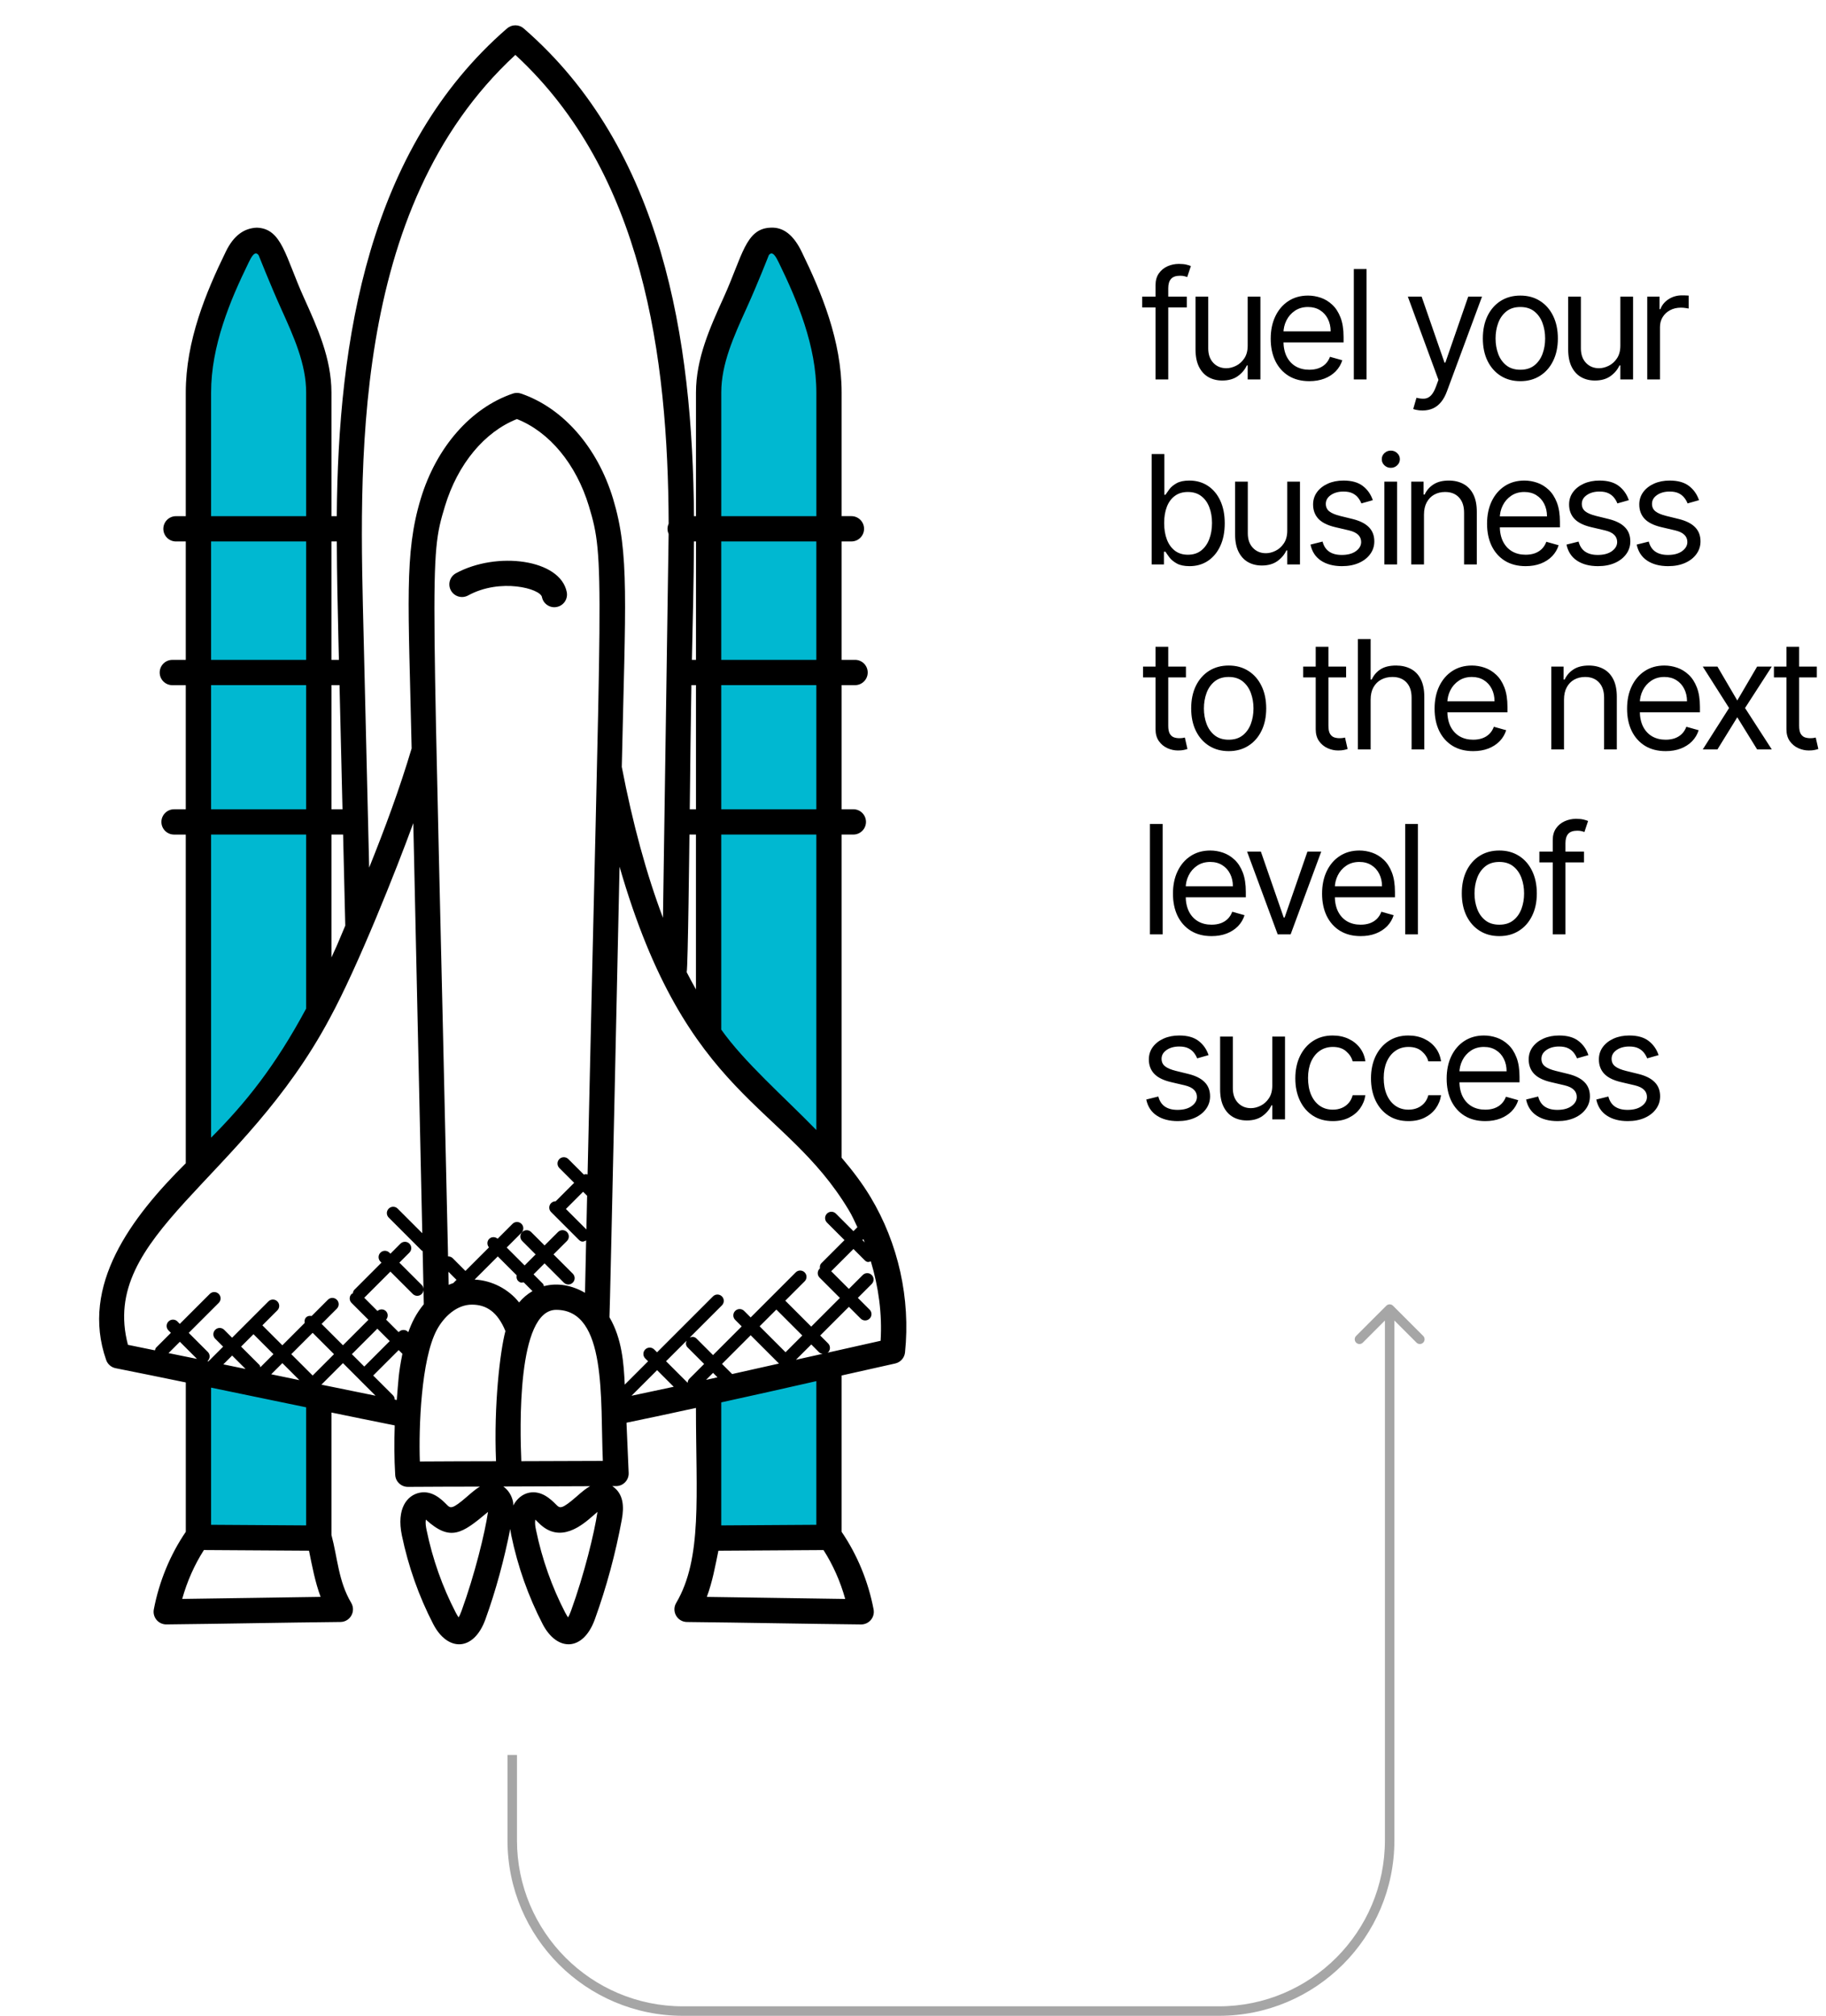 <svg width="385" height="425" viewBox="0 0 385 425" fill="none" xmlns="http://www.w3.org/2000/svg">
<path d="M42 291V322L66.5 324V295.5L42 291Z" fill="#00B8D1"/>
<path d="M175 288V322L150 324V295.5L175 288Z" fill="#00B8D1"/>
<path d="M42 80L54 50.5L68 80L66.5 215.5L42 245.5V80Z" fill="#00B8D1"/>
<path d="M150 80L163 50.5L174.5 78V242.5L150 218.5V80Z" fill="#00B8D1"/>
<path d="M188.752 287.467C189.867 287.216 190.699 286.277 190.816 285.147C191.995 273.787 189.408 262.133 183.526 252.352C181.899 249.643 179.867 246.917 177.451 244.085V175.952H179.92C181.392 175.952 182.587 174.757 182.587 173.285C182.587 171.813 181.392 170.619 179.92 170.619H177.451V144.453H180.283C181.755 144.453 182.95 143.259 182.95 141.787C182.95 140.315 181.755 139.12 180.283 139.12H177.451V114.155H179.515C180.987 114.155 182.182 112.96 182.182 111.488C182.182 110.016 180.987 108.821 179.515 108.821H177.451V82.757C177.451 71.845 173.195 61.632 169.03 53.088C167.36 49.637 165.238 47.861 162.518 48C157.184 48.144 156.55 53.968 152.592 62.688C149.718 69.024 146.742 75.568 146.742 82.763V108.827H146.32C146.043 71.653 139.776 31.435 110.411 5.984C109.408 5.12 107.92 5.12 106.918 5.984C77.659 31.344 71.28 71.552 71.008 108.827H69.883V82.763C69.883 75.589 66.928 69.067 64.07 62.747C60.15 54.08 59.451 48.144 54.118 48C51.456 48.123 49.259 49.637 47.595 53.088C43.43 61.632 39.168 71.84 39.168 82.763V108.827H37.104C35.632 108.827 34.438 110.021 34.438 111.493C34.438 112.965 35.632 114.16 37.104 114.16H39.168V139.125H36.336C34.864 139.125 33.67 140.32 33.67 141.792C33.67 143.264 34.864 144.459 36.336 144.459H39.168V170.624H36.699C35.227 170.624 34.032 171.819 34.032 173.291C34.032 174.763 35.227 175.957 36.699 175.957H39.168V245.259C27.744 256.597 16.859 270.971 22.384 286.731C22.694 287.621 23.456 288.283 24.384 288.464C29.318 289.445 34.251 290.453 39.174 291.467V322.955C35.904 327.749 33.563 333.387 32.432 339.312C32.118 340.976 33.398 342.48 35.051 342.48H35.078C46.902 342.357 59.371 342.096 71.782 341.968C73.846 341.947 75.088 339.701 74.054 337.947C71.328 333.333 71.19 328.475 69.883 323.616V297.808C74.326 298.725 78.768 299.637 83.227 300.523C83.104 304.011 83.115 307.509 83.328 310.981C83.414 312.389 84.582 313.483 85.99 313.483H86.011C91.083 313.445 96.134 313.44 101.184 313.429C100.768 313.68 100.406 313.931 100.171 314.112C99.627 314.528 99.072 315.013 98.502 315.509C95.28 318.315 94.955 318 94.214 317.248C93.067 316.096 91.147 314.203 88.502 314.709C85.798 315.253 83.574 318.069 84.726 323.691C86.096 330.277 88.326 336.581 91.35 342.421C94.395 348.283 99.883 348.203 102.342 341.424C104.571 335.259 106.288 328.843 107.584 322.347C107.654 322.8 107.707 323.259 107.798 323.691C109.163 330.267 111.392 336.571 114.422 342.427C117.451 348.256 122.944 348.224 125.414 341.424C127.867 334.635 129.787 327.547 131.104 320.373C131.616 317.595 131.462 314.896 129.099 313.323H129.904C131.398 313.312 132.614 312.064 132.55 310.544L132.091 299.957C136.992 298.949 141.862 297.899 146.736 296.837C146.736 315.365 148.118 328.539 142.571 337.952C141.531 339.707 142.779 341.952 144.843 341.973C157.259 342.101 169.723 342.363 181.547 342.485H181.574C183.227 342.485 184.507 340.987 184.192 339.317C183.062 333.387 180.72 327.749 177.451 322.96V290C181.216 289.157 184.992 288.32 188.752 287.467ZM83.227 295.083C83.222 294.747 83.099 294.411 82.843 294.155L78.688 290.005L84.059 284.64L84.843 285.424C83.984 289.675 84.011 291.019 83.654 295.173C83.515 295.141 83.371 295.109 83.227 295.083ZM44.507 321.477V292.56L64.55 296.709V321.605L44.507 321.477ZM53.446 281.296L57.654 285.504L54.896 288.261C54.832 288.091 54.827 287.904 54.688 287.765L50.832 283.909L53.446 281.296ZM65.92 281.003L70.422 285.504L65.92 290.005L61.419 285.504L65.92 281.003ZM63.12 290.976L57.184 289.744L59.536 287.392L63.12 290.976ZM51.776 288.624L47.088 287.653L48.944 285.797L51.776 288.624ZM35.531 285.28L37.92 282.891L41.531 286.501C39.536 286.085 37.531 285.691 35.531 285.28ZM67.766 291.936L72.31 287.392L75.862 290.944V290.949L79.179 294.261C75.371 293.488 71.563 292.725 67.766 291.936ZM82.176 282.747L76.806 288.117L74.192 285.504L79.563 280.133L82.176 282.747ZM86.07 280.912C86.038 280.875 86.054 280.821 86.016 280.789C85.494 280.267 84.651 280.267 84.128 280.789L84.054 280.864L81.414 278.224C81.856 277.701 81.867 276.933 81.371 276.437C80.875 275.941 80.107 275.952 79.584 276.395L76.8 273.611L82.315 268.096L87.035 272.811C87.558 273.333 88.4 273.333 88.923 272.811C89.168 272.565 89.28 272.24 89.291 271.92L89.36 274.971C88.624 275.867 87.952 276.837 87.376 277.915C86.854 278.891 86.438 279.899 86.07 280.912ZM123.792 252.107L123.638 259.211L119.318 254.891L122.944 251.264L123.792 252.107ZM123.888 247.611C123.611 247.525 123.366 247.536 123.094 247.637L119.824 244.368C119.302 243.845 118.459 243.845 117.936 244.368C117.414 244.891 117.414 245.733 117.936 246.256L121.056 249.376L117.158 253.275C116.811 253.269 116.464 253.392 116.198 253.659C115.675 254.181 115.675 255.024 116.198 255.547L122.032 261.381C122.614 261.963 123.083 261.792 123.584 261.52L123.344 272.565C120.72 271.04 117.638 270.368 114.678 271.168C114.614 270.981 114.603 270.784 114.454 270.635L112.496 268.677L114.816 266.357L118.88 270.421C119.403 270.944 120.246 270.944 120.768 270.421C121.291 269.899 121.291 269.056 120.768 268.533L116.704 264.469L119.542 261.637C120.064 261.115 120.064 260.272 119.542 259.749C119.019 259.227 118.176 259.227 117.654 259.749L114.822 262.581L111.99 259.755C111.467 259.232 110.624 259.232 110.102 259.755C109.579 260.277 109.579 261.12 110.102 261.643L112.934 264.475L110.614 266.795L106.838 263.019L109.947 259.909C110.47 259.387 110.47 258.544 109.947 258.027C109.424 257.504 108.582 257.504 108.059 258.027L104.923 261.163C104.4 260.72 103.632 260.709 103.136 261.205C102.646 261.696 102.656 262.464 103.094 262.992L98.128 267.957L95.446 265.269C95.174 264.997 94.822 264.885 94.47 264.896C91.243 117.525 90.331 118.208 93.819 106.709C96.502 97.856 102.134 91.061 108.992 88.352C115.851 91.067 121.483 97.856 124.166 106.709C127.648 118.208 126.688 119.685 123.888 247.611ZM94.603 270.885L94.544 268.128L96.251 269.835L95.563 270.523C95.243 270.635 94.918 270.741 94.603 270.885ZM100.075 269.776L104.955 264.896L108.939 268.88C108.859 269.296 108.912 269.728 109.238 270.053C109.691 270.507 109.974 270.432 110.411 270.352L112.267 272.208C111.158 272.864 110.214 273.664 109.451 274.603C107.2 271.76 103.702 269.957 100.075 269.776ZM117.27 276.16C128.027 276.16 126.544 295.024 127.104 308.011C121.366 308.043 115.643 308.059 109.92 308.069C109.632 301.376 108.939 276.16 117.27 276.16ZM144.955 284.059L148.464 287.568L145.344 290.688C145.104 290.928 145.008 291.237 144.987 291.547L140.432 286.992L144.752 282.677C144.566 283.147 144.571 283.675 144.955 284.059ZM163.691 276.101L169.158 281.568L165.627 285.099L160.16 279.632L163.691 276.101ZM172.71 285.12C172.912 285.323 173.179 285.381 173.446 285.424L172.619 285.611C171.019 285.973 169.419 286.32 167.819 286.683L171.051 283.456L172.71 285.12ZM164.246 287.483C160.955 288.224 157.659 288.965 154.363 289.696L152.23 287.563L158.278 281.515L164.246 287.483ZM151.28 290.384C150.475 290.56 149.675 290.752 148.87 290.923L150.347 289.445L151.28 290.384ZM142.048 292.379C139.083 293.019 136.118 293.653 133.147 294.272L138.544 288.875L142.048 292.379ZM172.118 291.189V321.477L152.07 321.605V295.669C158.758 294.213 165.435 292.704 172.118 291.189ZM174.358 285.221C174.432 285.173 174.534 285.189 174.598 285.12C175.12 284.597 175.12 283.755 174.598 283.232L172.934 281.568L178.982 275.52L181.467 278.005C181.99 278.528 182.832 278.528 183.355 278.005C183.878 277.483 183.878 276.64 183.355 276.117L180.87 273.632L183.798 270.704C184.32 270.181 184.32 269.339 183.798 268.816C183.275 268.293 182.432 268.293 181.91 268.816L178.982 271.744L175.254 268.016L179.942 263.328L182.31 265.696C182.827 266.213 183.142 266.08 183.611 265.936C185.238 271.355 186.022 277.024 185.67 282.683C181.904 283.541 178.123 284.389 174.358 285.221ZM182.315 261.936L181.83 261.451L182.038 261.243C182.134 261.472 182.224 261.701 182.315 261.936ZM180.779 258.731L179.942 259.568L176.246 255.872C175.723 255.349 174.88 255.349 174.358 255.872C173.835 256.395 173.835 257.237 174.358 257.76L178.054 261.456L173.195 266.315C172.88 266.629 172.822 267.04 172.88 267.445C172.859 267.467 172.827 267.456 172.806 267.477C172.283 268 172.283 268.843 172.806 269.365L177.088 273.648L171.04 279.696L165.574 274.229L169.654 270.149C170.176 269.627 170.176 268.784 169.654 268.261C169.131 267.739 168.288 267.739 167.771 268.261L158.272 277.76L156.896 276.384C156.374 275.861 155.531 275.861 155.008 276.384C154.486 276.907 154.486 277.749 155.008 278.272L156.384 279.648L150.336 285.696L146.827 282.187C146.443 281.803 145.915 281.797 145.44 281.984L152.214 275.211C152.736 274.688 152.736 273.845 152.214 273.323C151.691 272.8 150.848 272.8 150.326 273.323L138.534 285.115L137.931 284.512C137.408 283.989 136.566 283.989 136.043 284.512C135.52 285.035 135.52 285.877 136.043 286.4L136.646 287.003L131.723 291.925C131.526 287.499 131.147 282.224 128.502 277.728C128.598 276.928 130.614 183.531 130.63 182.731C144.816 231.92 165.291 232.373 178.944 255.109C179.659 256.261 180.182 257.509 180.779 258.731ZM145.776 144.453H146.742V170.619H145.43C145.435 170.208 145.44 169.797 145.446 169.387C145.536 160.976 145.638 152.576 145.776 144.453ZM145.366 175.952H146.736V208.597C146.075 207.413 145.419 206.229 144.784 204.976C145.062 203.792 145.35 177.168 145.366 175.952ZM172.118 238.245C165.03 230.987 156.944 223.952 152.07 217.077V175.952H172.118V238.245ZM172.118 170.619H152.07V144.453H172.118V170.619ZM172.118 139.12H152.07V114.155H172.118V139.12ZM152.075 82.763C152.075 76.725 154.683 70.976 157.446 64.891C159.792 59.717 162.096 53.803 162.096 53.803C162.896 52.741 163.648 54.219 164.235 55.424C168.134 63.429 172.123 72.933 172.123 82.763V108.827H152.075V82.763ZM146.742 139.12H145.883C146.054 130.832 146.278 123.125 146.315 114.155H146.747L146.742 139.12ZM108.662 11.573C135.638 36.464 140.848 75.109 140.982 110.405C140.662 111.125 140.662 111.861 140.976 112.565C140.976 112.565 139.782 193.499 139.782 193.509C136.304 184.299 133.403 173.675 131.099 161.685C131.862 126.875 132.747 116.667 129.264 105.157C125.974 94.288 118.71 86 109.846 82.976C109.291 82.789 108.683 82.789 108.128 82.976C99.259 86 92 94.293 88.71 105.157C85.211 116.704 86.118 127.077 86.79 157.792C84.214 166.421 81.211 174.517 77.835 182.923L76.672 134.267C75.846 99.381 73.446 44.064 108.662 11.573ZM69.883 175.952H72.342L72.8 195.157C70.006 201.771 71.803 197.589 69.883 201.861V175.952ZM72.214 170.619H69.883V144.453H71.584L72.214 170.619ZM71.014 114.16C71.04 120.949 71.184 127.707 71.344 134.395L71.456 139.125H69.878V114.16H71.014ZM44.507 82.763C44.507 72.923 48.491 63.424 52.395 55.413C52.976 54.208 53.728 52.741 54.528 53.803C54.528 53.803 57.174 60.443 59.211 64.944C61.958 71.013 64.55 76.741 64.55 82.763V108.827H44.507V82.763ZM44.507 114.16H64.55V139.125H44.507V114.16ZM44.507 144.453H64.55V170.619H44.507V144.453ZM64.55 175.952V212.645C57.979 224.859 51.782 232.544 44.507 239.861V175.952H64.55ZM69.558 214.629C75.419 203.867 83.627 183.205 87.142 173.552L89.035 260.005L83.846 254.816C83.323 254.293 82.48 254.293 81.958 254.816C81.435 255.339 81.435 256.181 81.958 256.704L88.928 263.675C88.982 263.728 89.056 263.712 89.115 263.749L89.291 271.808C89.275 271.488 89.168 271.168 88.923 270.923L84.203 266.208L86.32 264.091C86.843 263.568 86.843 262.725 86.32 262.203C85.798 261.68 84.955 261.68 84.432 262.203L82.32 264.32L82.102 264.101C81.579 263.579 80.736 263.579 80.214 264.101C79.691 264.624 79.691 265.467 80.214 265.989L80.432 266.208L74.704 271.941C74.496 272.149 74.432 272.427 74.39 272.699C74.304 272.752 74.198 272.736 74.123 272.811C73.6 273.333 73.6 274.176 74.123 274.699L77.68 278.256L72.31 283.627L67.808 279.125L71.019 275.915C71.542 275.392 71.542 274.549 71.019 274.032C70.496 273.509 69.654 273.509 69.131 274.032L65.707 277.456C65.291 277.381 64.859 277.429 64.539 277.755C64.214 278.075 64.166 278.507 64.24 278.923L59.531 283.632L55.323 279.424L58.48 276.267C59.003 275.744 59.003 274.901 58.48 274.379C57.958 273.856 57.115 273.856 56.592 274.379L48.934 282.037L47.264 280.368C46.742 279.845 45.899 279.845 45.376 280.368C44.854 280.891 44.854 281.733 45.376 282.251L47.046 283.92L43.952 287.013L43.696 286.96C43.728 286.933 43.776 286.944 43.808 286.912C44.331 286.389 44.331 285.547 43.808 285.029L39.792 281.013L46.118 274.688C46.64 274.165 46.64 273.323 46.118 272.8C45.595 272.277 44.752 272.277 44.23 272.8L37.904 279.125L37.414 278.613C36.891 278.091 36.048 278.091 35.526 278.613C35.003 279.136 35.003 279.979 35.526 280.501L36.032 281.008L32.912 284.128C32.752 284.288 32.736 284.501 32.672 284.699C30.774 284.315 28.88 283.915 26.976 283.536C20.848 260.341 51.238 249.051 69.558 214.629ZM38.416 337.104C39.446 333.413 40.998 329.915 42.992 326.8L65.152 326.939C65.814 330.219 66.432 333.52 67.595 336.672C59.382 336.779 48.336 336.981 38.416 337.104ZM92.08 280.421C93.59 277.6 96.304 275.061 99.488 275.061C102.496 275.061 104.875 276.533 106.566 280.629C105.446 284.811 104.091 296.224 104.582 308.075C99.238 308.085 93.888 308.096 88.523 308.133C88.267 301.115 88.779 286.619 92.08 280.421ZM97.323 339.605C97.078 340.288 96.864 340.72 96.699 340.997C96.539 340.779 96.336 340.453 96.08 339.968C93.28 334.56 91.211 328.725 89.947 322.608C89.798 321.888 89.67 321.189 89.782 320.379C94.976 325.083 97.392 323.381 102.896 318.757C102.251 323.168 100.123 331.883 97.323 339.605ZM120.4 339.605C120.155 340.288 119.942 340.72 119.776 340.997C119.622 340.784 119.414 340.453 119.158 339.973C116.352 334.549 114.288 328.715 113.024 322.608C112.875 321.888 112.742 321.189 112.859 320.379C113.104 320.603 113.376 320.875 113.611 321.115C118.102 325.621 122.816 321.509 125.078 319.531C125.382 319.269 125.68 319.003 125.974 318.757C125.323 323.168 123.195 331.883 120.4 339.605ZM123.243 314.112C122.699 314.528 122.139 315.013 121.574 315.515C118.352 318.32 118.032 318 117.28 317.243C116.134 316.096 114.198 314.203 111.574 314.709C110.144 314.997 108.955 316.005 108.219 317.403C108.203 317.189 108.235 316.997 108.198 316.779C107.942 315.344 107.174 314.149 106.128 313.408C106.731 313.408 107.339 313.403 107.942 313.403C113.424 313.392 118.918 313.365 124.416 313.339C123.931 313.616 123.504 313.909 123.243 314.112ZM149.03 336.677C150.235 333.413 150.779 330.293 151.472 326.944L173.632 326.805C175.627 329.92 177.179 333.413 178.208 337.109C168.278 336.981 157.28 336.779 149.03 336.677Z" fill="black"/>
<path d="M96.134 120.859C94.838 121.568 94.364 123.189 95.068 124.48C95.772 125.765 97.382 126.251 98.684 125.547C105.526 121.803 113.916 124.107 114.262 125.872C114.556 127.365 116.022 128.261 117.393 127.968C118.838 127.685 119.782 126.288 119.5 124.837C118.134 117.872 104.732 116.181 96.134 120.859Z" fill="black"/>
<path d="M250.227 62.545V64.818H240.818V62.545H250.227ZM243.636 80V60.136C243.636 59.136 243.871 58.303 244.341 57.636C244.811 56.97 245.42 56.47 246.17 56.136C246.92 55.803 247.712 55.636 248.545 55.636C249.205 55.636 249.742 55.689 250.159 55.795C250.576 55.901 250.886 56 251.091 56.091L250.318 58.409C250.182 58.364 249.992 58.307 249.75 58.239C249.515 58.17 249.205 58.136 248.818 58.136C247.932 58.136 247.292 58.36 246.898 58.807C246.511 59.254 246.318 59.909 246.318 60.773V80H243.636ZM263.066 72.864V62.545H265.748V80H263.066V77.046H262.884C262.475 77.932 261.839 78.686 260.975 79.307C260.111 79.921 259.02 80.227 257.702 80.227C256.611 80.227 255.642 79.989 254.793 79.511C253.945 79.026 253.278 78.299 252.793 77.329C252.308 76.352 252.066 75.121 252.066 73.636V62.545H254.748V73.454C254.748 74.727 255.104 75.742 255.816 76.5C256.535 77.258 257.452 77.636 258.566 77.636C259.232 77.636 259.91 77.466 260.6 77.125C261.297 76.784 261.88 76.261 262.35 75.557C262.827 74.852 263.066 73.954 263.066 72.864ZM276.058 80.364C274.376 80.364 272.925 79.992 271.705 79.25C270.493 78.5 269.558 77.454 268.899 76.114C268.247 74.765 267.921 73.197 267.921 71.409C267.921 69.621 268.247 68.046 268.899 66.682C269.558 65.311 270.474 64.242 271.649 63.477C272.83 62.705 274.209 62.318 275.785 62.318C276.694 62.318 277.592 62.47 278.478 62.773C279.365 63.076 280.171 63.568 280.899 64.25C281.626 64.924 282.205 65.818 282.637 66.932C283.069 68.046 283.285 69.417 283.285 71.046V72.182H269.83V69.864H280.558C280.558 68.879 280.361 68 279.967 67.227C279.58 66.454 279.027 65.845 278.308 65.398C277.596 64.951 276.755 64.727 275.785 64.727C274.717 64.727 273.793 64.992 273.012 65.523C272.24 66.046 271.645 66.727 271.228 67.568C270.812 68.409 270.603 69.311 270.603 70.273V71.818C270.603 73.136 270.83 74.254 271.285 75.171C271.747 76.079 272.387 76.773 273.205 77.25C274.024 77.72 274.974 77.954 276.058 77.954C276.762 77.954 277.399 77.856 277.967 77.659C278.543 77.454 279.039 77.151 279.455 76.75C279.872 76.341 280.194 75.833 280.421 75.227L283.012 75.954C282.74 76.833 282.281 77.606 281.637 78.273C280.993 78.932 280.198 79.447 279.251 79.818C278.304 80.182 277.24 80.364 276.058 80.364ZM288.126 56.727V80H285.445V56.727H288.126ZM299.926 86.546C299.471 86.546 299.066 86.508 298.71 86.432C298.354 86.364 298.107 86.296 297.971 86.227L298.653 83.864C299.304 84.03 299.88 84.091 300.38 84.046C300.88 84 301.323 83.776 301.71 83.375C302.104 82.981 302.463 82.341 302.789 81.454L303.289 80.091L296.835 62.545H299.744L304.562 76.454H304.744L309.562 62.545H312.471L305.062 82.546C304.729 83.447 304.316 84.193 303.823 84.784C303.331 85.383 302.759 85.826 302.107 86.114C301.463 86.401 300.736 86.546 299.926 86.546ZM320.557 80.364C318.981 80.364 317.598 79.989 316.409 79.239C315.227 78.489 314.303 77.439 313.636 76.091C312.977 74.742 312.648 73.167 312.648 71.364C312.648 69.546 312.977 67.958 313.636 66.602C314.303 65.246 315.227 64.193 316.409 63.443C317.598 62.693 318.981 62.318 320.557 62.318C322.132 62.318 323.511 62.693 324.693 63.443C325.882 64.193 326.807 65.246 327.466 66.602C328.132 67.958 328.466 69.546 328.466 71.364C328.466 73.167 328.132 74.742 327.466 76.091C326.807 77.439 325.882 78.489 324.693 79.239C323.511 79.989 322.132 80.364 320.557 80.364ZM320.557 77.954C321.754 77.954 322.739 77.648 323.511 77.034C324.284 76.421 324.856 75.614 325.227 74.614C325.598 73.614 325.784 72.53 325.784 71.364C325.784 70.197 325.598 69.11 325.227 68.102C324.856 67.095 324.284 66.28 323.511 65.659C322.739 65.038 321.754 64.727 320.557 64.727C319.36 64.727 318.375 65.038 317.602 65.659C316.829 66.28 316.257 67.095 315.886 68.102C315.515 69.11 315.329 70.197 315.329 71.364C315.329 72.53 315.515 73.614 315.886 74.614C316.257 75.614 316.829 76.421 317.602 77.034C318.375 77.648 319.36 77.954 320.557 77.954ZM341.64 72.864V62.545H344.321V80H341.64V77.046H341.458C341.049 77.932 340.412 78.686 339.549 79.307C338.685 79.921 337.594 80.227 336.276 80.227C335.185 80.227 334.215 79.989 333.367 79.511C332.518 79.026 331.852 78.299 331.367 77.329C330.882 76.352 330.64 75.121 330.64 73.636V62.545H333.321V73.454C333.321 74.727 333.677 75.742 334.39 76.5C335.109 77.258 336.026 77.636 337.14 77.636C337.806 77.636 338.484 77.466 339.174 77.125C339.871 76.784 340.454 76.261 340.924 75.557C341.401 74.852 341.64 73.954 341.64 72.864ZM347.313 80V62.545H349.904V65.182H350.086C350.404 64.318 350.98 63.617 351.813 63.08C352.647 62.542 353.586 62.273 354.631 62.273C354.828 62.273 355.075 62.276 355.37 62.284C355.666 62.292 355.889 62.303 356.041 62.318V65.046C355.95 65.023 355.741 64.989 355.416 64.943C355.097 64.89 354.76 64.864 354.404 64.864C353.556 64.864 352.798 65.042 352.131 65.398C351.472 65.746 350.95 66.231 350.563 66.852C350.185 67.466 349.995 68.167 349.995 68.954V80H347.313ZM242.818 119V95.727H245.5V104.318H245.727C245.924 104.015 246.197 103.629 246.545 103.159C246.902 102.682 247.409 102.258 248.068 101.886C248.735 101.508 249.636 101.318 250.773 101.318C252.242 101.318 253.538 101.686 254.659 102.42C255.78 103.155 256.655 104.197 257.284 105.545C257.913 106.894 258.227 108.485 258.227 110.318C258.227 112.167 257.913 113.769 257.284 115.125C256.655 116.473 255.784 117.519 254.67 118.261C253.557 118.996 252.273 119.364 250.818 119.364C249.697 119.364 248.799 119.178 248.125 118.807C247.451 118.428 246.932 118 246.568 117.523C246.205 117.038 245.924 116.636 245.727 116.318H245.409V119H242.818ZM245.455 110.273C245.455 111.591 245.648 112.754 246.034 113.761C246.42 114.761 246.985 115.545 247.727 116.114C248.47 116.674 249.379 116.955 250.455 116.955C251.576 116.955 252.511 116.659 253.261 116.068C254.019 115.47 254.587 114.667 254.966 113.659C255.352 112.644 255.545 111.515 255.545 110.273C255.545 109.045 255.356 107.939 254.977 106.955C254.606 105.962 254.042 105.178 253.284 104.602C252.534 104.019 251.591 103.727 250.455 103.727C249.364 103.727 248.447 104.004 247.705 104.557C246.962 105.102 246.402 105.867 246.023 106.852C245.644 107.83 245.455 108.97 245.455 110.273ZM271.41 111.864V101.545H274.091V119H271.41V116.045H271.228C270.819 116.932 270.182 117.686 269.319 118.307C268.455 118.92 267.364 119.227 266.046 119.227C264.955 119.227 263.985 118.989 263.137 118.511C262.288 118.027 261.622 117.299 261.137 116.33C260.652 115.352 260.41 114.121 260.41 112.636V101.545H263.091V112.455C263.091 113.727 263.447 114.742 264.16 115.5C264.879 116.258 265.796 116.636 266.91 116.636C267.576 116.636 268.254 116.466 268.944 116.125C269.641 115.784 270.224 115.261 270.694 114.557C271.171 113.852 271.41 112.955 271.41 111.864ZM289.447 105.455L287.038 106.136C286.886 105.735 286.663 105.345 286.367 104.966C286.08 104.58 285.686 104.261 285.186 104.011C284.686 103.761 284.045 103.636 283.265 103.636C282.197 103.636 281.307 103.883 280.595 104.375C279.89 104.86 279.538 105.477 279.538 106.227C279.538 106.894 279.78 107.42 280.265 107.807C280.75 108.193 281.508 108.515 282.538 108.773L285.129 109.409C286.689 109.788 287.852 110.367 288.617 111.148C289.383 111.92 289.765 112.917 289.765 114.136C289.765 115.136 289.477 116.03 288.901 116.818C288.333 117.606 287.538 118.227 286.515 118.682C285.492 119.136 284.303 119.364 282.947 119.364C281.167 119.364 279.693 118.977 278.526 118.205C277.36 117.432 276.621 116.303 276.311 114.818L278.856 114.182C279.098 115.121 279.557 115.826 280.231 116.295C280.913 116.765 281.803 117 282.901 117C284.151 117 285.144 116.735 285.879 116.205C286.621 115.667 286.992 115.023 286.992 114.273C286.992 113.667 286.78 113.159 286.356 112.75C285.932 112.333 285.28 112.023 284.401 111.818L281.492 111.136C279.894 110.758 278.72 110.17 277.97 109.375C277.227 108.572 276.856 107.568 276.856 106.364C276.856 105.379 277.133 104.508 277.686 103.75C278.246 102.992 279.008 102.398 279.97 101.966C280.939 101.534 282.038 101.318 283.265 101.318C284.992 101.318 286.348 101.697 287.333 102.455C288.326 103.212 289.03 104.212 289.447 105.455ZM291.882 119V101.545H294.564V119H291.882ZM293.246 98.636C292.723 98.636 292.272 98.458 291.893 98.102C291.522 97.746 291.337 97.318 291.337 96.818C291.337 96.318 291.522 95.89 291.893 95.534C292.272 95.178 292.723 95 293.246 95C293.768 95 294.215 95.178 294.587 95.534C294.965 95.89 295.155 96.318 295.155 96.818C295.155 97.318 294.965 97.746 294.587 98.102C294.215 98.458 293.768 98.636 293.246 98.636ZM300.238 108.5V119H297.556V101.545H300.147V104.273H300.374C300.783 103.386 301.404 102.674 302.238 102.136C303.071 101.591 304.147 101.318 305.465 101.318C306.647 101.318 307.681 101.561 308.567 102.045C309.454 102.523 310.143 103.25 310.635 104.227C311.128 105.197 311.374 106.424 311.374 107.909V119H308.692V108.091C308.692 106.72 308.336 105.652 307.624 104.886C306.912 104.114 305.935 103.727 304.692 103.727C303.836 103.727 303.071 103.913 302.397 104.284C301.73 104.655 301.204 105.197 300.817 105.909C300.431 106.621 300.238 107.485 300.238 108.5ZM321.673 119.364C319.991 119.364 318.54 118.992 317.32 118.25C316.108 117.5 315.173 116.455 314.514 115.114C313.862 113.765 313.536 112.197 313.536 110.409C313.536 108.621 313.862 107.045 314.514 105.682C315.173 104.311 316.089 103.242 317.264 102.477C318.445 101.705 319.824 101.318 321.4 101.318C322.309 101.318 323.207 101.47 324.093 101.773C324.98 102.076 325.786 102.568 326.514 103.25C327.241 103.924 327.82 104.818 328.252 105.932C328.684 107.045 328.9 108.417 328.9 110.045V111.182H315.445V108.864H326.173C326.173 107.879 325.976 107 325.582 106.227C325.195 105.455 324.642 104.845 323.923 104.398C323.211 103.951 322.37 103.727 321.4 103.727C320.332 103.727 319.408 103.992 318.627 104.523C317.855 105.045 317.26 105.727 316.843 106.568C316.427 107.409 316.218 108.311 316.218 109.273V110.818C316.218 112.136 316.445 113.254 316.9 114.17C317.362 115.08 318.002 115.773 318.82 116.25C319.639 116.72 320.589 116.955 321.673 116.955C322.377 116.955 323.014 116.856 323.582 116.659C324.158 116.455 324.654 116.152 325.07 115.75C325.487 115.341 325.809 114.833 326.036 114.227L328.627 114.955C328.355 115.833 327.896 116.606 327.252 117.273C326.608 117.932 325.813 118.447 324.866 118.818C323.919 119.182 322.855 119.364 321.673 119.364ZM343.423 105.455L341.014 106.136C340.863 105.735 340.639 105.345 340.344 104.966C340.056 104.58 339.662 104.261 339.162 104.011C338.662 103.761 338.022 103.636 337.241 103.636C336.173 103.636 335.283 103.883 334.571 104.375C333.866 104.86 333.514 105.477 333.514 106.227C333.514 106.894 333.757 107.42 334.241 107.807C334.726 108.193 335.484 108.515 336.514 108.773L339.105 109.409C340.666 109.788 341.828 110.367 342.594 111.148C343.359 111.92 343.741 112.917 343.741 114.136C343.741 115.136 343.453 116.03 342.878 116.818C342.31 117.606 341.514 118.227 340.491 118.682C339.469 119.136 338.279 119.364 336.923 119.364C335.143 119.364 333.669 118.977 332.503 118.205C331.336 117.432 330.597 116.303 330.287 114.818L332.832 114.182C333.075 115.121 333.533 115.826 334.207 116.295C334.889 116.765 335.779 117 336.878 117C338.128 117 339.12 116.735 339.855 116.205C340.597 115.667 340.969 115.023 340.969 114.273C340.969 113.667 340.757 113.159 340.332 112.75C339.908 112.333 339.257 112.023 338.378 111.818L335.469 111.136C333.87 110.758 332.696 110.17 331.946 109.375C331.203 108.572 330.832 107.568 330.832 106.364C330.832 105.379 331.109 104.508 331.662 103.75C332.222 102.992 332.984 102.398 333.946 101.966C334.916 101.534 336.014 101.318 337.241 101.318C338.969 101.318 340.325 101.697 341.31 102.455C342.302 103.212 343.007 104.212 343.423 105.455ZM358.222 105.455L355.813 106.136C355.661 105.735 355.438 105.345 355.142 104.966C354.855 104.58 354.461 104.261 353.961 104.011C353.461 103.761 352.82 103.636 352.04 103.636C350.972 103.636 350.082 103.883 349.37 104.375C348.665 104.86 348.313 105.477 348.313 106.227C348.313 106.894 348.555 107.42 349.04 107.807C349.525 108.193 350.283 108.515 351.313 108.773L353.904 109.409C355.464 109.788 356.627 110.367 357.392 111.148C358.158 111.92 358.54 112.917 358.54 114.136C358.54 115.136 358.252 116.03 357.676 116.818C357.108 117.606 356.313 118.227 355.29 118.682C354.267 119.136 353.078 119.364 351.722 119.364C349.942 119.364 348.468 118.977 347.301 118.205C346.135 117.432 345.396 116.303 345.086 114.818L347.631 114.182C347.873 115.121 348.332 115.826 349.006 116.295C349.688 116.765 350.578 117 351.676 117C352.926 117 353.919 116.735 354.654 116.205C355.396 115.667 355.767 115.023 355.767 114.273C355.767 113.667 355.555 113.159 355.131 112.75C354.707 112.333 354.055 112.023 353.176 111.818L350.267 111.136C348.669 110.758 347.495 110.17 346.745 109.375C346.002 108.572 345.631 107.568 345.631 106.364C345.631 105.379 345.908 104.508 346.461 103.75C347.021 102.992 347.783 102.398 348.745 101.966C349.714 101.534 350.813 101.318 352.04 101.318C353.767 101.318 355.123 101.697 356.108 102.455C357.101 103.212 357.805 104.212 358.222 105.455ZM250.045 140.545V142.818H241V140.545H250.045ZM243.636 136.364H246.318V153C246.318 153.758 246.428 154.326 246.648 154.705C246.875 155.076 247.163 155.326 247.511 155.455C247.867 155.576 248.242 155.636 248.636 155.636C248.932 155.636 249.174 155.621 249.364 155.591C249.553 155.553 249.705 155.523 249.818 155.5L250.364 157.909C250.182 157.977 249.928 158.045 249.602 158.114C249.277 158.189 248.864 158.227 248.364 158.227C247.606 158.227 246.864 158.064 246.136 157.739C245.417 157.413 244.818 156.917 244.341 156.25C243.871 155.583 243.636 154.742 243.636 153.727V136.364ZM259.063 158.364C257.487 158.364 256.105 157.989 254.915 157.239C253.733 156.489 252.809 155.439 252.142 154.091C251.483 152.742 251.154 151.167 251.154 149.364C251.154 147.545 251.483 145.958 252.142 144.602C252.809 143.246 253.733 142.193 254.915 141.443C256.105 140.693 257.487 140.318 259.063 140.318C260.639 140.318 262.018 140.693 263.199 141.443C264.389 142.193 265.313 143.246 265.972 144.602C266.639 145.958 266.972 147.545 266.972 149.364C266.972 151.167 266.639 152.742 265.972 154.091C265.313 155.439 264.389 156.489 263.199 157.239C262.018 157.989 260.639 158.364 259.063 158.364ZM259.063 155.955C260.26 155.955 261.245 155.648 262.017 155.034C262.79 154.42 263.362 153.614 263.733 152.614C264.105 151.614 264.29 150.53 264.29 149.364C264.29 148.197 264.105 147.11 263.733 146.102C263.362 145.095 262.79 144.28 262.017 143.659C261.245 143.038 260.26 142.727 259.063 142.727C257.866 142.727 256.881 143.038 256.108 143.659C255.336 144.28 254.764 145.095 254.392 146.102C254.021 147.11 253.836 148.197 253.836 149.364C253.836 150.53 254.021 151.614 254.392 152.614C254.764 153.614 255.336 154.42 256.108 155.034C256.881 155.648 257.866 155.955 259.063 155.955ZM283.817 140.545V142.818H274.771V140.545H283.817ZM277.408 136.364H280.089V153C280.089 153.758 280.199 154.326 280.419 154.705C280.646 155.076 280.934 155.326 281.283 155.455C281.639 155.576 282.014 155.636 282.408 155.636C282.703 155.636 282.945 155.621 283.135 155.591C283.324 155.553 283.476 155.523 283.589 155.5L284.135 157.909C283.953 157.977 283.699 158.045 283.374 158.114C283.048 158.189 282.635 158.227 282.135 158.227C281.377 158.227 280.635 158.064 279.908 157.739C279.188 157.413 278.589 156.917 278.112 156.25C277.642 155.583 277.408 154.742 277.408 153.727V136.364ZM288.988 147.5V158H286.306V134.727H288.988V143.273H289.215C289.624 142.371 290.238 141.655 291.056 141.125C291.882 140.587 292.98 140.318 294.351 140.318C295.541 140.318 296.582 140.557 297.476 141.034C298.37 141.504 299.063 142.227 299.556 143.205C300.056 144.174 300.306 145.409 300.306 146.909V158H297.624V147.091C297.624 145.705 297.264 144.633 296.544 143.875C295.832 143.11 294.844 142.727 293.579 142.727C292.7 142.727 291.912 142.913 291.215 143.284C290.525 143.655 289.98 144.197 289.579 144.909C289.185 145.621 288.988 146.485 288.988 147.5ZM310.61 158.364C308.928 158.364 307.478 157.992 306.258 157.25C305.046 156.5 304.11 155.455 303.451 154.114C302.8 152.765 302.474 151.197 302.474 149.409C302.474 147.621 302.8 146.045 303.451 144.682C304.11 143.311 305.027 142.242 306.201 141.477C307.383 140.705 308.762 140.318 310.338 140.318C311.247 140.318 312.144 140.47 313.031 140.773C313.917 141.076 314.724 141.568 315.451 142.25C316.178 142.924 316.758 143.818 317.19 144.932C317.622 146.045 317.838 147.417 317.838 149.045V150.182H304.383V147.864H315.11C315.11 146.879 314.913 146 314.519 145.227C314.133 144.455 313.58 143.845 312.86 143.398C312.148 142.951 311.307 142.727 310.338 142.727C309.269 142.727 308.345 142.992 307.565 143.523C306.792 144.045 306.197 144.727 305.781 145.568C305.364 146.409 305.156 147.311 305.156 148.273V149.818C305.156 151.136 305.383 152.254 305.838 153.17C306.3 154.08 306.94 154.773 307.758 155.25C308.576 155.72 309.527 155.955 310.61 155.955C311.315 155.955 311.951 155.856 312.519 155.659C313.095 155.455 313.591 155.152 314.008 154.75C314.425 154.341 314.747 153.833 314.974 153.227L317.565 153.955C317.292 154.833 316.834 155.606 316.19 156.273C315.546 156.932 314.75 157.447 313.803 157.818C312.856 158.182 311.792 158.364 310.61 158.364ZM329.759 147.5V158H327.077V140.545H329.668V143.273H329.895C330.304 142.386 330.926 141.674 331.759 141.136C332.592 140.591 333.668 140.318 334.986 140.318C336.168 140.318 337.202 140.561 338.088 141.045C338.975 141.523 339.664 142.25 340.157 143.227C340.649 144.197 340.895 145.424 340.895 146.909V158H338.213V147.091C338.213 145.72 337.857 144.652 337.145 143.886C336.433 143.114 335.456 142.727 334.213 142.727C333.357 142.727 332.592 142.913 331.918 143.284C331.251 143.655 330.725 144.197 330.338 144.909C329.952 145.621 329.759 146.485 329.759 147.5ZM351.194 158.364C349.512 158.364 348.061 157.992 346.842 157.25C345.63 156.5 344.694 155.455 344.035 154.114C343.383 152.765 343.058 151.197 343.058 149.409C343.058 147.621 343.383 146.045 344.035 144.682C344.694 143.311 345.611 142.242 346.785 141.477C347.967 140.705 349.345 140.318 350.921 140.318C351.83 140.318 352.728 140.47 353.614 140.773C354.501 141.076 355.308 141.568 356.035 142.25C356.762 142.924 357.342 143.818 357.774 144.932C358.205 146.045 358.421 147.417 358.421 149.045V150.182H344.967V147.864H355.694C355.694 146.879 355.497 146 355.103 145.227C354.717 144.455 354.164 143.845 353.444 143.398C352.732 142.951 351.891 142.727 350.921 142.727C349.853 142.727 348.929 142.992 348.149 143.523C347.376 144.045 346.781 144.727 346.364 145.568C345.948 146.409 345.739 147.311 345.739 148.273V149.818C345.739 151.136 345.967 152.254 346.421 153.17C346.883 154.08 347.524 154.773 348.342 155.25C349.16 155.72 350.111 155.955 351.194 155.955C351.899 155.955 352.535 155.856 353.103 155.659C353.679 155.455 354.175 155.152 354.592 154.75C355.008 154.341 355.33 153.833 355.558 153.227L358.149 153.955C357.876 154.833 357.417 155.606 356.774 156.273C356.13 156.932 355.334 157.447 354.387 157.818C353.44 158.182 352.376 158.364 351.194 158.364ZM362.112 140.545L366.294 147.682L370.476 140.545H373.567L367.93 149.273L373.567 158H370.476L366.294 151.227L362.112 158H359.021L364.567 149.273L359.021 140.545H362.112ZM383.064 140.545V142.818H374.019V140.545H383.064ZM376.655 136.364H379.337V153C379.337 153.758 379.447 154.326 379.666 154.705C379.894 155.076 380.182 155.326 380.53 155.455C380.886 155.576 381.261 155.636 381.655 155.636C381.951 155.636 382.193 155.621 382.382 155.591C382.572 155.553 382.723 155.523 382.837 155.5L383.382 157.909C383.201 157.977 382.947 158.045 382.621 158.114C382.295 158.189 381.882 158.227 381.382 158.227C380.625 158.227 379.882 158.064 379.155 157.739C378.435 157.413 377.837 156.917 377.36 156.25C376.89 155.583 376.655 154.742 376.655 153.727V136.364ZM245.136 173.727V197H242.455V173.727H245.136ZM255.446 197.364C253.765 197.364 252.314 196.992 251.094 196.25C249.882 195.5 248.946 194.455 248.287 193.114C247.636 191.765 247.31 190.197 247.31 188.409C247.31 186.621 247.636 185.045 248.287 183.682C248.946 182.311 249.863 181.242 251.037 180.477C252.219 179.705 253.598 179.318 255.174 179.318C256.083 179.318 256.981 179.47 257.867 179.773C258.753 180.076 259.56 180.568 260.287 181.25C261.015 181.924 261.594 182.818 262.026 183.932C262.458 185.045 262.674 186.417 262.674 188.045V189.182H249.219V186.864H259.946C259.946 185.879 259.75 185 259.356 184.227C258.969 183.455 258.416 182.845 257.696 182.398C256.984 181.951 256.143 181.727 255.174 181.727C254.106 181.727 253.181 181.992 252.401 182.523C251.628 183.045 251.034 183.727 250.617 184.568C250.2 185.409 249.992 186.311 249.992 187.273V188.818C249.992 190.136 250.219 191.254 250.674 192.17C251.136 193.08 251.776 193.773 252.594 194.25C253.412 194.72 254.363 194.955 255.446 194.955C256.151 194.955 256.787 194.856 257.356 194.659C257.931 194.455 258.428 194.152 258.844 193.75C259.261 193.341 259.583 192.833 259.81 192.227L262.401 192.955C262.128 193.833 261.67 194.606 261.026 195.273C260.382 195.932 259.587 196.447 258.64 196.818C257.693 197.182 256.628 197.364 255.446 197.364ZM278.575 179.545L272.12 197H269.393L262.938 179.545H265.847L270.666 193.455H270.847L275.666 179.545H278.575ZM286.888 197.364C285.206 197.364 283.755 196.992 282.535 196.25C281.323 195.5 280.388 194.455 279.729 193.114C279.077 191.765 278.751 190.197 278.751 188.409C278.751 186.621 279.077 185.045 279.729 183.682C280.388 182.311 281.304 181.242 282.479 180.477C283.66 179.705 285.039 179.318 286.615 179.318C287.524 179.318 288.422 179.47 289.308 179.773C290.195 180.076 291.001 180.568 291.729 181.25C292.456 181.924 293.035 182.818 293.467 183.932C293.899 185.045 294.115 186.417 294.115 188.045V189.182H280.66V186.864H291.388C291.388 185.879 291.191 185 290.797 184.227C290.41 183.455 289.857 182.845 289.138 182.398C288.426 181.951 287.585 181.727 286.615 181.727C285.547 181.727 284.623 181.992 283.842 182.523C283.07 183.045 282.475 183.727 282.058 184.568C281.642 185.409 281.433 186.311 281.433 187.273V188.818C281.433 190.136 281.66 191.254 282.115 192.17C282.577 193.08 283.217 193.773 284.035 194.25C284.854 194.72 285.804 194.955 286.888 194.955C287.592 194.955 288.229 194.856 288.797 194.659C289.373 194.455 289.869 194.152 290.285 193.75C290.702 193.341 291.024 192.833 291.251 192.227L293.842 192.955C293.57 193.833 293.111 194.606 292.467 195.273C291.823 195.932 291.028 196.447 290.081 196.818C289.134 197.182 288.07 197.364 286.888 197.364ZM298.956 173.727V197H296.275V173.727H298.956ZM316.119 197.364C314.543 197.364 313.161 196.989 311.971 196.239C310.79 195.489 309.865 194.439 309.199 193.091C308.54 191.742 308.21 190.167 308.21 188.364C308.21 186.545 308.54 184.958 309.199 183.602C309.865 182.246 310.79 181.193 311.971 180.443C313.161 179.693 314.543 179.318 316.119 179.318C317.695 179.318 319.074 179.693 320.256 180.443C321.445 181.193 322.369 182.246 323.028 183.602C323.695 184.958 324.028 186.545 324.028 188.364C324.028 190.167 323.695 191.742 323.028 193.091C322.369 194.439 321.445 195.489 320.256 196.239C319.074 196.989 317.695 197.364 316.119 197.364ZM316.119 194.955C317.316 194.955 318.301 194.648 319.074 194.034C319.846 193.42 320.418 192.614 320.79 191.614C321.161 190.614 321.346 189.53 321.346 188.364C321.346 187.197 321.161 186.11 320.79 185.102C320.418 184.095 319.846 183.28 319.074 182.659C318.301 182.038 317.316 181.727 316.119 181.727C314.922 181.727 313.937 182.038 313.165 182.659C312.392 183.28 311.82 184.095 311.449 185.102C311.078 186.11 310.892 187.197 310.892 188.364C310.892 189.53 311.078 190.614 311.449 191.614C311.82 192.614 312.392 193.42 313.165 194.034C313.937 194.648 314.922 194.955 316.119 194.955ZM333.975 179.545V181.818H324.566V179.545H333.975ZM327.384 197V177.136C327.384 176.136 327.619 175.303 328.088 174.636C328.558 173.97 329.168 173.47 329.918 173.136C330.668 172.803 331.46 172.636 332.293 172.636C332.952 172.636 333.49 172.689 333.907 172.795C334.323 172.902 334.634 173 334.838 173.091L334.066 175.409C333.929 175.364 333.74 175.307 333.497 175.239C333.263 175.17 332.952 175.136 332.566 175.136C331.679 175.136 331.039 175.36 330.645 175.807C330.259 176.254 330.066 176.909 330.066 177.773V197H327.384ZM254.818 222.455L252.409 223.136C252.258 222.735 252.034 222.345 251.739 221.966C251.451 221.58 251.057 221.261 250.557 221.011C250.057 220.761 249.417 220.636 248.636 220.636C247.568 220.636 246.678 220.883 245.966 221.375C245.261 221.86 244.909 222.477 244.909 223.227C244.909 223.894 245.152 224.42 245.636 224.807C246.121 225.193 246.879 225.515 247.909 225.773L250.5 226.409C252.061 226.788 253.223 227.367 253.989 228.148C254.754 228.92 255.136 229.917 255.136 231.136C255.136 232.136 254.848 233.03 254.273 233.818C253.705 234.606 252.909 235.227 251.886 235.682C250.864 236.136 249.674 236.364 248.318 236.364C246.538 236.364 245.064 235.977 243.898 235.205C242.731 234.432 241.992 233.303 241.682 231.818L244.227 231.182C244.47 232.121 244.928 232.826 245.602 233.295C246.284 233.765 247.174 234 248.273 234C249.523 234 250.515 233.735 251.25 233.205C251.992 232.667 252.364 232.023 252.364 231.273C252.364 230.667 252.152 230.159 251.727 229.75C251.303 229.333 250.652 229.023 249.773 228.818L246.864 228.136C245.265 227.758 244.091 227.17 243.341 226.375C242.598 225.572 242.227 224.568 242.227 223.364C242.227 222.379 242.504 221.508 243.057 220.75C243.617 219.992 244.379 219.398 245.341 218.966C246.311 218.534 247.409 218.318 248.636 218.318C250.364 218.318 251.72 218.697 252.705 219.455C253.697 220.212 254.402 221.212 254.818 222.455ZM268.253 228.864V218.545H270.935V236H268.253V233.045H268.071C267.662 233.932 267.026 234.686 266.162 235.307C265.299 235.92 264.208 236.227 262.89 236.227C261.799 236.227 260.829 235.989 259.981 235.511C259.132 235.027 258.465 234.299 257.981 233.33C257.496 232.352 257.253 231.121 257.253 229.636V218.545H259.935V229.455C259.935 230.727 260.291 231.742 261.003 232.5C261.723 233.258 262.64 233.636 263.753 233.636C264.42 233.636 265.098 233.466 265.787 233.125C266.484 232.784 267.068 232.261 267.537 231.557C268.015 230.852 268.253 229.955 268.253 228.864ZM281.018 236.364C279.382 236.364 277.973 235.977 276.791 235.205C275.609 234.432 274.7 233.367 274.063 232.011C273.427 230.655 273.109 229.106 273.109 227.364C273.109 225.591 273.435 224.027 274.086 222.67C274.745 221.307 275.662 220.242 276.836 219.477C278.018 218.705 279.397 218.318 280.972 218.318C282.2 218.318 283.306 218.545 284.291 219C285.276 219.455 286.082 220.091 286.711 220.909C287.34 221.727 287.73 222.682 287.882 223.773H285.2C284.995 222.977 284.541 222.273 283.836 221.659C283.139 221.038 282.2 220.727 281.018 220.727C279.973 220.727 279.056 221 278.268 221.545C277.488 222.083 276.878 222.845 276.438 223.83C276.007 224.807 275.791 225.955 275.791 227.273C275.791 228.621 276.003 229.795 276.427 230.795C276.859 231.795 277.465 232.572 278.245 233.125C279.033 233.678 279.957 233.955 281.018 233.955C281.715 233.955 282.347 233.833 282.916 233.591C283.484 233.348 283.965 233 284.359 232.545C284.753 232.091 285.033 231.545 285.2 230.909H287.882C287.73 231.939 287.355 232.867 286.757 233.693C286.166 234.511 285.382 235.163 284.404 235.648C283.435 236.125 282.306 236.364 281.018 236.364ZM296.973 236.364C295.337 236.364 293.928 235.977 292.746 235.205C291.564 234.432 290.655 233.367 290.018 232.011C289.382 230.655 289.064 229.106 289.064 227.364C289.064 225.591 289.39 224.027 290.041 222.67C290.7 221.307 291.617 220.242 292.791 219.477C293.973 218.705 295.352 218.318 296.928 218.318C298.155 218.318 299.261 218.545 300.246 219C301.231 219.455 302.037 220.091 302.666 220.909C303.295 221.727 303.685 222.682 303.837 223.773H301.155C300.95 222.977 300.496 222.273 299.791 221.659C299.094 221.038 298.155 220.727 296.973 220.727C295.928 220.727 295.011 221 294.223 221.545C293.443 222.083 292.833 222.845 292.393 223.83C291.962 224.807 291.746 225.955 291.746 227.273C291.746 228.621 291.958 229.795 292.382 230.795C292.814 231.795 293.42 232.572 294.2 233.125C294.988 233.678 295.912 233.955 296.973 233.955C297.67 233.955 298.303 233.833 298.871 233.591C299.439 233.348 299.92 233 300.314 232.545C300.708 232.091 300.988 231.545 301.155 230.909H303.837C303.685 231.939 303.31 232.867 302.712 233.693C302.121 234.511 301.337 235.163 300.359 235.648C299.39 236.125 298.261 236.364 296.973 236.364ZM313.155 236.364C311.473 236.364 310.023 235.992 308.803 235.25C307.591 234.5 306.655 233.455 305.996 232.114C305.345 230.765 305.019 229.197 305.019 227.409C305.019 225.621 305.345 224.045 305.996 222.682C306.655 221.311 307.572 220.242 308.746 219.477C309.928 218.705 311.307 218.318 312.882 218.318C313.792 218.318 314.689 218.47 315.576 218.773C316.462 219.076 317.269 219.568 317.996 220.25C318.723 220.924 319.303 221.818 319.735 222.932C320.167 224.045 320.382 225.417 320.382 227.045V228.182H306.928V225.864H317.655C317.655 224.879 317.458 224 317.064 223.227C316.678 222.455 316.125 221.845 315.405 221.398C314.693 220.951 313.852 220.727 312.882 220.727C311.814 220.727 310.89 220.992 310.11 221.523C309.337 222.045 308.742 222.727 308.326 223.568C307.909 224.409 307.701 225.311 307.701 226.273V227.818C307.701 229.136 307.928 230.254 308.382 231.17C308.845 232.08 309.485 232.773 310.303 233.25C311.121 233.72 312.072 233.955 313.155 233.955C313.86 233.955 314.496 233.856 315.064 233.659C315.64 233.455 316.136 233.152 316.553 232.75C316.97 232.341 317.292 231.833 317.519 231.227L320.11 231.955C319.837 232.833 319.379 233.606 318.735 234.273C318.091 234.932 317.295 235.447 316.348 235.818C315.401 236.182 314.337 236.364 313.155 236.364ZM334.906 222.455L332.497 223.136C332.345 222.735 332.122 222.345 331.826 221.966C331.538 221.58 331.144 221.261 330.644 221.011C330.144 220.761 329.504 220.636 328.724 220.636C327.656 220.636 326.766 220.883 326.053 221.375C325.349 221.86 324.997 222.477 324.997 223.227C324.997 223.894 325.239 224.42 325.724 224.807C326.209 225.193 326.966 225.515 327.997 225.773L330.588 226.409C332.148 226.788 333.311 227.367 334.076 228.148C334.841 228.92 335.224 229.917 335.224 231.136C335.224 232.136 334.936 233.03 334.36 233.818C333.792 234.606 332.997 235.227 331.974 235.682C330.951 236.136 329.762 236.364 328.406 236.364C326.625 236.364 325.152 235.977 323.985 235.205C322.819 234.432 322.08 233.303 321.769 231.818L324.315 231.182C324.557 232.121 325.016 232.826 325.69 233.295C326.372 233.765 327.262 234 328.36 234C329.61 234 330.603 233.735 331.338 233.205C332.08 232.667 332.451 232.023 332.451 231.273C332.451 230.667 332.239 230.159 331.815 229.75C331.391 229.333 330.739 229.023 329.86 228.818L326.951 228.136C325.353 227.758 324.178 227.17 323.428 226.375C322.686 225.572 322.315 224.568 322.315 223.364C322.315 222.379 322.591 221.508 323.144 220.75C323.705 219.992 324.466 219.398 325.428 218.966C326.398 218.534 327.497 218.318 328.724 218.318C330.451 218.318 331.807 218.697 332.792 219.455C333.784 220.212 334.489 221.212 334.906 222.455ZM349.704 222.455L347.295 223.136C347.144 222.735 346.92 222.345 346.625 221.966C346.337 221.58 345.943 221.261 345.443 221.011C344.943 220.761 344.303 220.636 343.523 220.636C342.454 220.636 341.564 220.883 340.852 221.375C340.148 221.86 339.795 222.477 339.795 223.227C339.795 223.894 340.038 224.42 340.523 224.807C341.007 225.193 341.765 225.515 342.795 225.773L345.386 226.409C346.947 226.788 348.11 227.367 348.875 228.148C349.64 228.92 350.023 229.917 350.023 231.136C350.023 232.136 349.735 233.03 349.159 233.818C348.591 234.606 347.795 235.227 346.773 235.682C345.75 236.136 344.56 236.364 343.204 236.364C341.424 236.364 339.951 235.977 338.784 235.205C337.617 234.432 336.879 233.303 336.568 231.818L339.114 231.182C339.356 232.121 339.814 232.826 340.489 233.295C341.17 233.765 342.06 234 343.159 234C344.409 234 345.401 233.735 346.136 233.205C346.879 232.667 347.25 232.023 347.25 231.273C347.25 230.667 347.038 230.159 346.614 229.75C346.189 229.333 345.538 229.023 344.659 228.818L341.75 228.136C340.151 227.758 338.977 227.17 338.227 226.375C337.485 225.572 337.114 224.568 337.114 223.364C337.114 222.379 337.39 221.508 337.943 220.75C338.504 219.992 339.265 219.398 340.227 218.966C341.197 218.534 342.295 218.318 343.523 218.318C345.25 218.318 346.606 218.697 347.591 219.455C348.583 220.212 349.288 221.212 349.704 222.455Z" fill="black"/>
<path d="M293.707 275.293C293.317 274.902 292.683 274.902 292.293 275.293L285.929 281.657C285.538 282.047 285.538 282.681 285.929 283.071C286.319 283.462 286.953 283.462 287.343 283.071L293 277.414L298.657 283.071C299.047 283.462 299.681 283.462 300.071 283.071C300.462 282.681 300.462 282.047 300.071 281.657L293.707 275.293ZM107 370V388H109V370H107ZM144 425H257V423H144V425ZM294 388V276H292V388H294ZM257 425C277.435 425 294 408.435 294 388H292C292 407.33 276.33 423 257 423V425ZM107 388C107 408.435 123.565 425 144 425V423C124.67 423 109 407.33 109 388H107Z" fill="black" fill-opacity="0.35"/>
</svg>
